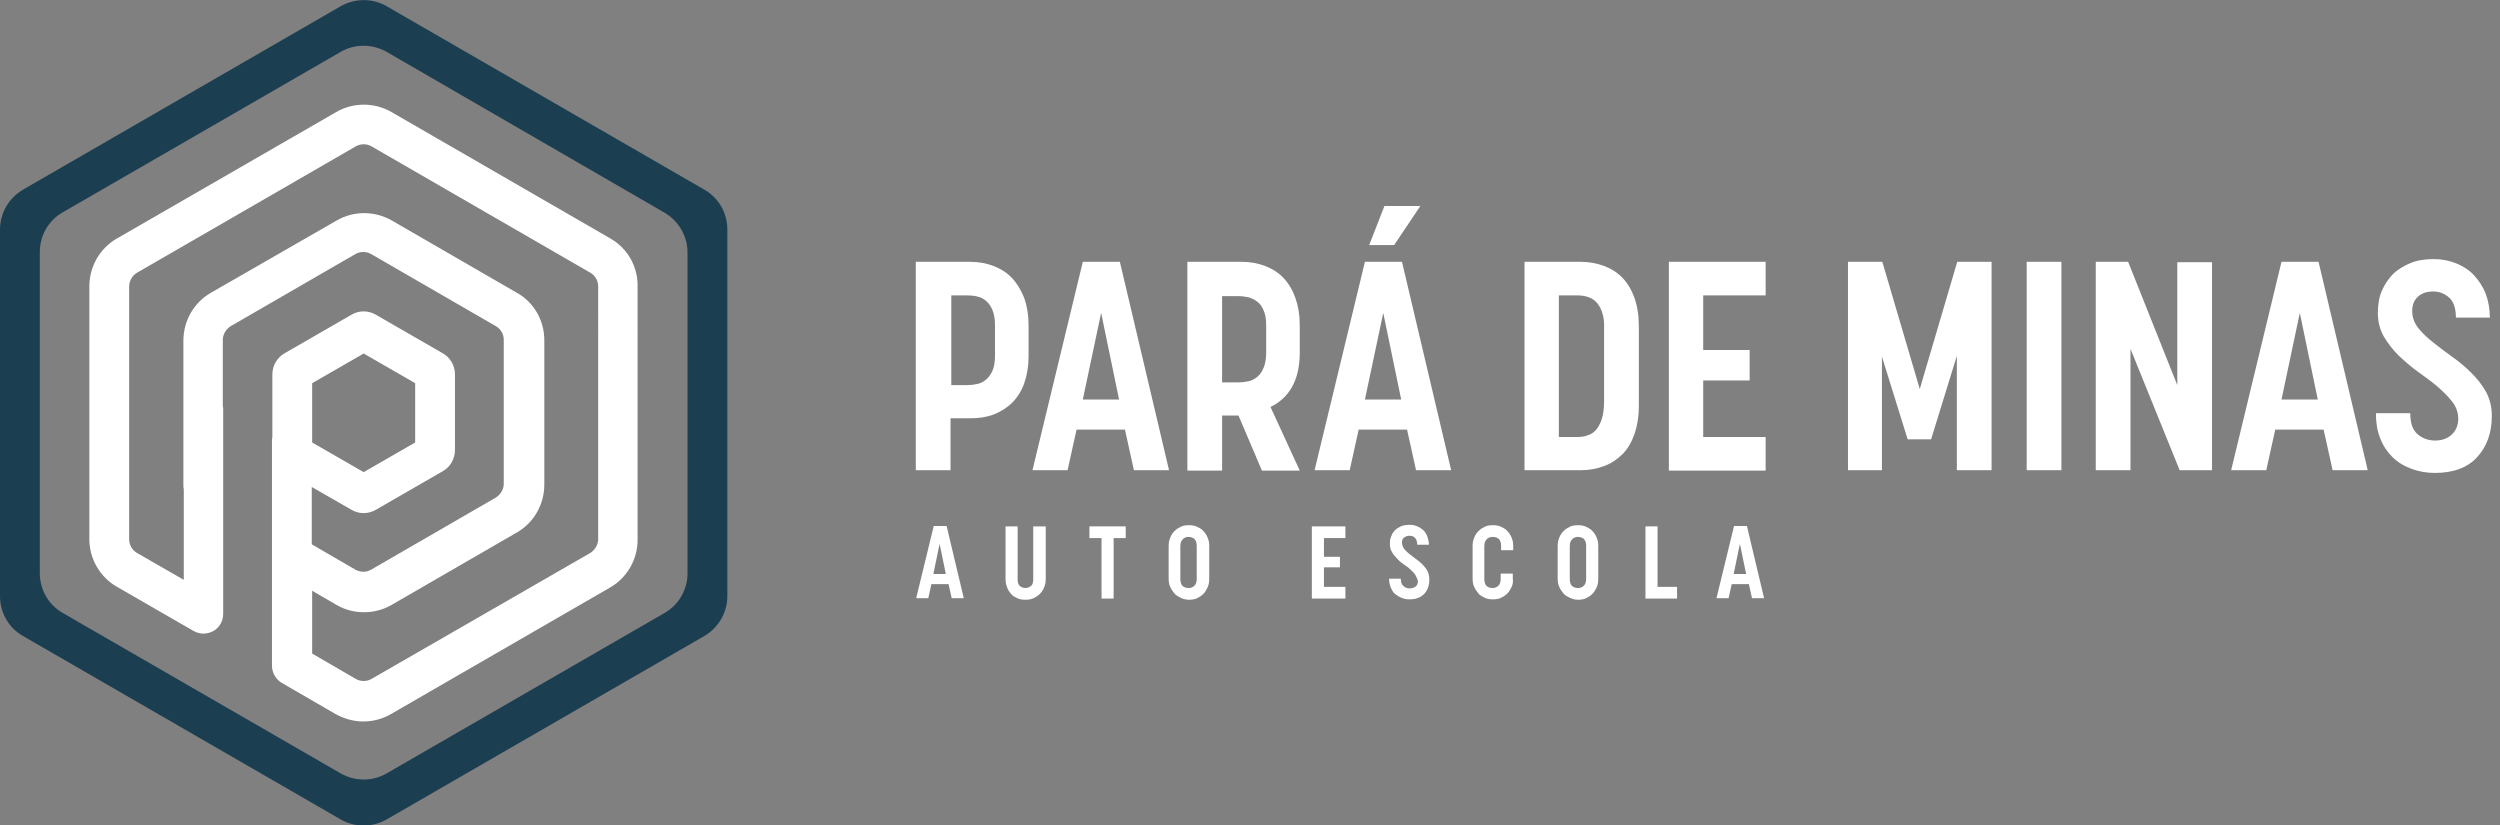 <svg xmlns="http://www.w3.org/2000/svg" xmlns:xlink="http://www.w3.org/1999/xlink" id="Camada_1" x="0px" y="0px" viewBox="0 0 640.7 211.5" style="enable-background:new 0 0 640.7 211.5;" xml:space="preserve"><rect x="0" y="0" width="640.7" height="211.5" fill="#808080" stroke="none"/><style type="text/css">	.st0{fill:#1C3E51;}	.st1{fill:#FFFFFF;}</style><g>	<path class="st0" d="M87.3,210L5.9,163c-3.7-2.1-5.9-6-5.9-10.2v-94c0-4.2,2.3-8.1,5.9-10.2l81.4-47c3.7-2.1,8.2-2.1,11.8,0  l81.4,47c3.7,2.1,5.9,6,5.9,10.2v94c0,4.2-2.3,8.1-5.9,10.2l-81.4,47C95.4,212.1,90.9,212.1,87.3,210z M16.1,157.1l71.2,41.1  c3.7,2.1,8.2,2.1,11.8,0l71.2-41.1c3.7-2.1,5.9-6,5.9-10.2V64.7c0-4.2-2.3-8.1-5.9-10.2L99.1,13.3c-3.7-2.1-8.2-2.1-11.8,0  L16.1,54.4c-3.7,2.1-5.9,6-5.9,10.2v82.2C10.2,151.1,12.4,155,16.1,157.1z"></path></g><g>	<path class="st1" d="M234.7,67.1h14c2.2,0,4.2,0.4,6,1.1c1.8,0.7,3.4,1.7,4.7,3.1c1.3,1.4,2.3,3.1,3.1,5.1c0.7,2,1.1,4.3,1.1,7v7.9  c0,2.6-0.4,4.9-1.1,6.9c-0.7,2-1.8,3.7-3.1,5c-1.3,1.3-2.9,2.3-4.7,3c-1.8,0.7-3.8,1-6,1h-5.1v13.3h-8.9V67.1z M243.7,98.7h4.1  c0.9,0,1.8-0.1,2.7-0.3c0.9-0.2,1.6-0.6,2.3-1.2c0.7-0.6,1.2-1.4,1.6-2.3c0.4-1,0.6-2.2,0.6-3.7v-7.7c0-1.6-0.2-2.9-0.6-3.9  c-0.4-1-0.9-1.8-1.6-2.4s-1.4-1-2.3-1.2c-0.8-0.2-1.7-0.3-2.6-0.3h-4.1V98.7z"></path>	<path class="st1" d="M275.9,110.1l-2.3,10.4h-9l12.9-53.4h9.5l12.6,53.4h-9l-2.3-10.4H275.9z M286.8,102.4l-4.6-22.2l-4.7,22.2  H286.8z"></path>	<path class="st1" d="M304.2,67.1h14.1c2.2,0,4.2,0.4,6,1.1s3.4,1.7,4.7,3.1c1.3,1.4,2.3,3.1,3,5.1c0.7,2,1.1,4.3,1.1,7v7  c0,3.6-0.7,6.5-2,8.8s-3.2,4-5.5,5.1l7.5,16.3h-9.7l-6-14.1h-4.2v14.1h-8.9V67.1z M313.2,98h4.1c0.9,0,1.8-0.1,2.7-0.3  c0.9-0.2,1.6-0.6,2.3-1.2c0.7-0.6,1.2-1.4,1.6-2.4c0.4-1,0.6-2.3,0.6-3.9v-6.8c0-1.5-0.2-2.8-0.6-3.7c-0.4-1-0.9-1.8-1.6-2.3  c-0.7-0.6-1.4-0.9-2.3-1.2c-0.9-0.2-1.7-0.3-2.7-0.3h-4.1V98z"></path>	<path class="st1" d="M348.2,110.1l-2.3,10.4h-9l12.9-53.4h9.5l12.6,53.4h-9l-2.3-10.4H348.2z M359.1,102.4l-4.6-22.2l-4.7,22.2  H359.1z M354.8,52.8h9.2l-6.7,10h-6.4L354.8,52.8z"></path>	<path class="st1" d="M411.2,68.2c1.8,0.7,3.4,1.7,4.7,3.1c1.3,1.4,2.3,3.1,3,5.1c0.7,2,1.1,4.4,1.1,7.2v20.5c0,2.7-0.4,5-1.1,7.1  c-0.7,2-1.7,3.8-3,5.1s-2.8,2.4-4.7,3.1c-1.8,0.7-3.8,1.1-6,1.1h-14.5V67.1h14.5C407.3,67.1,409.3,67.5,411.2,68.2z M409.5,77.9  c-1.1-1.5-2.9-2.2-5.4-2.2h-4.6V112h4.6c1,0,1.9-0.1,2.7-0.4c0.9-0.3,1.6-0.7,2.2-1.4c0.6-0.7,1.1-1.6,1.5-2.8  c0.4-1.2,0.6-2.8,0.6-4.7V84.1C411.2,81.4,410.6,79.4,409.5,77.9z"></path>	<path class="st1" d="M436.5,75.8v13.9h11.9v7.8h-11.9V112h16v8.6h-24.8V67.1h24.8v8.6H436.5z"></path>	<path class="st1" d="M482.4,120.5h-8.8V67.1h8.8l9.6,32.6l9.6-32.6h8.8v53.4h-8.9V91.2l-6.6,21.4h-6l-6.6-21.2V120.5z"></path>	<path class="st1" d="M519.4,120.5V67.1h8.9v53.4H519.4z"></path>	<path class="st1" d="M558.6,120.5l-12.6-31.1v31.1h-8.9V67.1h8.3L558,98.7V67.2h8.9v53.3H558.6z"></path>	<path class="st1" d="M583.1,110.1l-2.3,10.4h-9l12.9-53.4h9.5l12.6,53.4h-9l-2.3-10.4H583.1z M594,102.4l-4.6-22.2l-4.7,22.2H594z"></path>	<path class="st1" d="M628.5,103c-1-1.3-2.3-2.6-3.8-3.9c-1.5-1.3-3.2-2.5-5-3.8s-3.4-2.7-5-4.2c-1.5-1.5-2.8-3.2-3.8-4.9  c-1-1.8-1.5-3.8-1.5-6c0-2.1,0.3-4,1-5.6c0.7-1.7,1.7-3.1,2.9-4.4c1.3-1.2,2.8-2.1,4.5-2.8s3.7-1,5.9-1c2.1,0,4.1,0.4,5.8,1.1  c1.7,0.7,3.3,1.7,4.5,3s2.3,2.9,3,4.7c0.7,1.8,1.1,3.9,1.1,6.2h-8.7c0-2.4-0.6-4.1-1.7-5.1c-1.1-1-2.5-1.6-4.1-1.6  s-2.9,0.4-3.9,1.3c-1,0.9-1.5,2.1-1.5,3.7c0,1.6,0.5,3,1.5,4.3c1,1.3,2.3,2.5,3.8,3.7c1.5,1.2,3.1,2.4,4.9,3.7  c1.7,1.2,3.4,2.6,4.9,4.1c1.5,1.5,2.8,3.1,3.8,4.9c1,1.8,1.5,3.9,1.5,6.2c0,4.4-1.3,7.9-3.8,10.6c-2.5,2.7-6.1,4-10.8,4  c-2.2,0-4.3-0.4-6.1-1.1c-1.9-0.7-3.5-1.7-4.8-3s-2.4-2.9-3.1-4.8c-0.8-1.9-1.1-4.1-1.1-6.4h8.8c0,2.5,0.6,4.3,1.9,5.4  c1.3,1.1,2.8,1.6,4.5,1.6c1.7,0,3.1-0.5,4.2-1.5c1.1-1,1.7-2.4,1.7-4.1C630,105.8,629.5,104.3,628.5,103z"></path></g><g>	<g>		<path class="st1" d="M156.4,61.1l-56.1-32.4c-4.3-2.5-9.8-2.5-14.1,0L30,61.1c-4.4,2.5-7.1,7.2-7.1,12.3v64.8   c0,5,2.7,9.7,7.1,12.2l19.6,11.3c1.6,0.9,3.5,0.9,5.1,0c1.6-0.9,2.5-2.6,2.5-4.4l0-52.5c0-0.2,0-0.5-0.1-0.7v-17   c0-1.4,0.8-2.7,2-3.5l32-18.5c1.2-0.7,2.8-0.7,4,0l32,18.5c1.2,0.7,2,2,2,3.4v37c0,1.4-0.8,2.7-2,3.5l-32,18.5   c-1.2,0.7-2.7,0.7-4,0l-11.2-6.5v-14.7l10.1,5.8c1,0.6,2.1,0.9,3.2,0.9c1.1,0,2.2-0.3,3.2-0.9l17-9.8c2-1.1,3.2-3.2,3.2-5.5V96   c0-2.3-1.2-4.4-3.2-5.5l-17-9.8c-1-0.6-2.1-0.9-3.2-0.9c-1.1,0-2.2,0.3-3.2,0.9l-17,9.8c-2,1.1-3.2,3.2-3.2,5.5v16   c0,0.2-0.1,0.4-0.1,0.7v57.9c0,1.8,1,3.5,2.5,4.4l13.8,8c2.2,1.2,4.6,1.9,7.1,1.9c2.4,0,4.9-0.6,7.1-1.9l56.1-32.4   c4.4-2.5,7.1-7.2,7.1-12.2V73.4C163.5,68.3,160.8,63.6,156.4,61.1z M80,98.2l13.2-7.6l13.2,7.6v15.2L93.2,121L80,113.4V98.2z    M153.3,138.2c0,1.4-0.8,2.7-2,3.5L95.2,174c-1.2,0.7-2.8,0.7-4,0l-11.2-6.5v-16.1l6.2,3.6c2.2,1.3,4.6,1.9,7.1,1.9   c2.4,0,4.9-0.6,7.1-1.9l32-18.5c4.4-2.5,7.1-7.2,7.1-12.3v-37c0-5.1-2.7-9.8-7.1-12.2l-32-18.5c-4.4-2.5-9.8-2.5-14.1,0L54.1,75   c-4.4,2.5-7.1,7.2-7.1,12.3v37c0,0.4,0,0.7,0.1,1.1l0,23.2l-12-6.9c-1.2-0.7-2-2-2-3.5V73.4c0-1.4,0.8-2.8,2-3.5l56.1-32.4   c1.2-0.7,2.8-0.7,4,0l56.1,32.4c1.2,0.7,2,2,2,3.5V138.2z"></path>	</g>	<g>		<path class="st1" d="M238.7,149.7l-0.8,3.6h-3.1l4.5-18.5h3.3l4.4,18.5h-3.1l-0.8-3.6H238.7z M242.4,147.1l-1.6-7.7l-1.6,7.7   H242.4z"></path>		<path class="st1" d="M268,134.9v13.4c0,0.8-0.1,1.5-0.4,2.2c-0.3,0.7-0.6,1.2-1.1,1.7s-1,0.8-1.6,1.1c-0.6,0.3-1.3,0.4-2.1,0.4   c-0.8,0-1.5-0.1-2.1-0.4c-0.6-0.3-1.2-0.6-1.6-1.1c-0.4-0.5-0.8-1-1-1.7c-0.3-0.7-0.4-1.4-0.4-2.2v-13.4h3.1v13.6   c0,0.8,0.2,1.4,0.6,1.7c0.4,0.3,0.9,0.5,1.4,0.5c0.5,0,1-0.2,1.4-0.5c0.4-0.3,0.6-0.9,0.6-1.7v-13.6H268z"></path>		<path class="st1" d="M285.4,137.9v15.5h-3.1v-15.5h-3.1v-3h9.3v3H285.4z"></path>		<path class="st1" d="M302.6,153.2c-0.6-0.3-1.2-0.6-1.6-1.1s-0.8-1-1.1-1.7c-0.3-0.6-0.4-1.4-0.4-2.2V140c0-0.8,0.1-1.5,0.4-2.2   c0.3-0.7,0.6-1.2,1.1-1.7s1-0.8,1.6-1.1c0.6-0.3,1.3-0.4,2.1-0.4s1.4,0.1,2.1,0.4c0.6,0.3,1.2,0.6,1.6,1.1c0.5,0.5,0.8,1,1.1,1.7   c0.3,0.7,0.4,1.4,0.4,2.2v8.3c0,0.8-0.1,1.5-0.4,2.2c-0.3,0.6-0.6,1.2-1.1,1.7c-0.5,0.5-1,0.8-1.6,1.1c-0.6,0.3-1.3,0.4-2.1,0.4   S303.2,153.5,302.6,153.2z M303.9,137.7c-0.2,0.1-0.5,0.2-0.7,0.4c-0.2,0.2-0.3,0.4-0.5,0.7c-0.1,0.3-0.2,0.6-0.2,1.1v8.5   c0,0.8,0.2,1.4,0.6,1.8c0.4,0.3,0.9,0.5,1.4,0.5c0.3,0,0.5,0,0.8-0.1c0.2-0.1,0.5-0.2,0.7-0.4c0.2-0.2,0.4-0.4,0.5-0.7   c0.1-0.3,0.2-0.6,0.2-1.1v-8.5c0-0.8-0.2-1.4-0.6-1.8c-0.4-0.3-0.9-0.5-1.5-0.5C304.4,137.6,304.1,137.6,303.9,137.7z"></path>		<path class="st1" d="M339.3,137.9v4.8h4.1v2.7h-4.1v5h5.5v3h-8.6v-18.5h8.6v3H339.3z"></path>		<path class="st1" d="M362.7,147.3c-0.3-0.5-0.8-0.9-1.3-1.4s-1.1-0.9-1.7-1.3c-0.6-0.4-1.2-0.9-1.7-1.5c-0.5-0.5-1-1.1-1.3-1.7   c-0.4-0.6-0.5-1.3-0.5-2.1c0-0.7,0.1-1.4,0.4-2c0.2-0.6,0.6-1.1,1-1.5c0.4-0.4,1-0.7,1.6-1c0.6-0.2,1.3-0.3,2-0.3   c0.7,0,1.4,0.1,2,0.4c0.6,0.2,1.1,0.6,1.6,1c0.4,0.4,0.8,1,1,1.6s0.4,1.4,0.4,2.1h-3c0-0.8-0.2-1.4-0.6-1.8   c-0.4-0.4-0.9-0.5-1.4-0.5s-1,0.2-1.4,0.5c-0.4,0.3-0.5,0.7-0.5,1.3c0,0.5,0.2,1,0.5,1.5c0.3,0.4,0.8,0.9,1.3,1.3   c0.5,0.4,1.1,0.8,1.7,1.3c0.6,0.4,1.2,0.9,1.7,1.4s1,1.1,1.3,1.7c0.3,0.6,0.5,1.3,0.5,2.2c0,1.5-0.4,2.7-1.3,3.7   c-0.9,0.9-2.1,1.4-3.7,1.4c-0.8,0-1.5-0.1-2.1-0.4c-0.6-0.2-1.2-0.6-1.7-1s-0.8-1-1.1-1.7s-0.4-1.4-0.4-2.2h3   c0,0.9,0.2,1.5,0.7,1.9c0.4,0.4,1,0.6,1.6,0.6c0.6,0,1.1-0.2,1.5-0.5c0.4-0.3,0.6-0.8,0.6-1.4C363.2,148.3,363,147.8,362.7,147.3z   "></path>		<path class="st1" d="M387.4,150.4c-0.3,0.6-0.6,1.2-1.1,1.7c-0.5,0.5-1,0.8-1.6,1.1c-0.6,0.3-1.3,0.4-2.1,0.4s-1.4-0.1-2.1-0.4   c-0.6-0.3-1.2-0.6-1.6-1.1s-0.8-1-1.1-1.7c-0.3-0.6-0.4-1.4-0.4-2.2V140c0-0.8,0.1-1.5,0.4-2.2c0.3-0.7,0.6-1.2,1.1-1.7   s1-0.8,1.6-1.1c0.6-0.3,1.3-0.4,2.1-0.4s1.4,0.1,2.1,0.4c0.6,0.3,1.2,0.6,1.6,1.1c0.5,0.5,0.8,1,1.1,1.7c0.3,0.7,0.4,1.4,0.4,2.2   v1h-3.1v-1.1c0-0.8-0.2-1.4-0.6-1.8c-0.4-0.3-0.9-0.5-1.5-0.5c-0.3,0-0.5,0-0.8,0.1c-0.2,0.1-0.5,0.2-0.7,0.4   c-0.2,0.2-0.3,0.4-0.5,0.7c-0.1,0.3-0.2,0.6-0.2,1.1v8.5c0,0.8,0.2,1.4,0.6,1.8c0.4,0.3,0.9,0.5,1.4,0.5c0.3,0,0.5,0,0.8-0.1   c0.2-0.1,0.5-0.2,0.7-0.4c0.2-0.2,0.4-0.4,0.5-0.7c0.1-0.3,0.2-0.6,0.2-1.1V147h3.1v1.2C387.8,149.1,387.7,149.8,387.4,150.4z"></path>		<path class="st1" d="M402.3,153.2c-0.6-0.3-1.2-0.6-1.6-1.1s-0.8-1-1.1-1.7c-0.3-0.6-0.4-1.4-0.4-2.2V140c0-0.8,0.1-1.5,0.4-2.2   c0.3-0.7,0.6-1.2,1.1-1.7s1-0.8,1.6-1.1c0.6-0.3,1.3-0.4,2.1-0.4s1.4,0.1,2.1,0.4c0.6,0.3,1.2,0.6,1.6,1.1c0.5,0.5,0.8,1,1.1,1.7   c0.3,0.7,0.4,1.4,0.4,2.2v8.3c0,0.8-0.1,1.5-0.4,2.2c-0.3,0.6-0.6,1.2-1.1,1.7c-0.5,0.5-1,0.8-1.6,1.1c-0.6,0.3-1.3,0.4-2.1,0.4   S403,153.5,402.3,153.2z M403.7,137.7c-0.2,0.1-0.5,0.2-0.7,0.4c-0.2,0.2-0.3,0.4-0.5,0.7c-0.1,0.3-0.2,0.6-0.2,1.1v8.5   c0,0.8,0.2,1.4,0.6,1.8c0.4,0.3,0.9,0.5,1.4,0.5c0.3,0,0.5,0,0.8-0.1c0.2-0.1,0.5-0.2,0.7-0.4c0.2-0.2,0.4-0.4,0.5-0.7   c0.1-0.3,0.2-0.6,0.2-1.1v-8.5c0-0.8-0.2-1.4-0.6-1.8c-0.4-0.3-0.9-0.5-1.5-0.5C404.1,137.6,403.9,137.6,403.7,137.7z"></path>		<path class="st1" d="M421.7,153.4v-18.5h3.1v15.5h5v3H421.7z"></path>		<path class="st1" d="M443.8,149.7l-0.8,3.6h-3.1l4.5-18.5h3.3l4.4,18.5h-3.1l-0.8-3.6H443.8z M447.5,147.1l-1.6-7.7l-1.6,7.7   H447.5z"></path>	</g></g></svg>